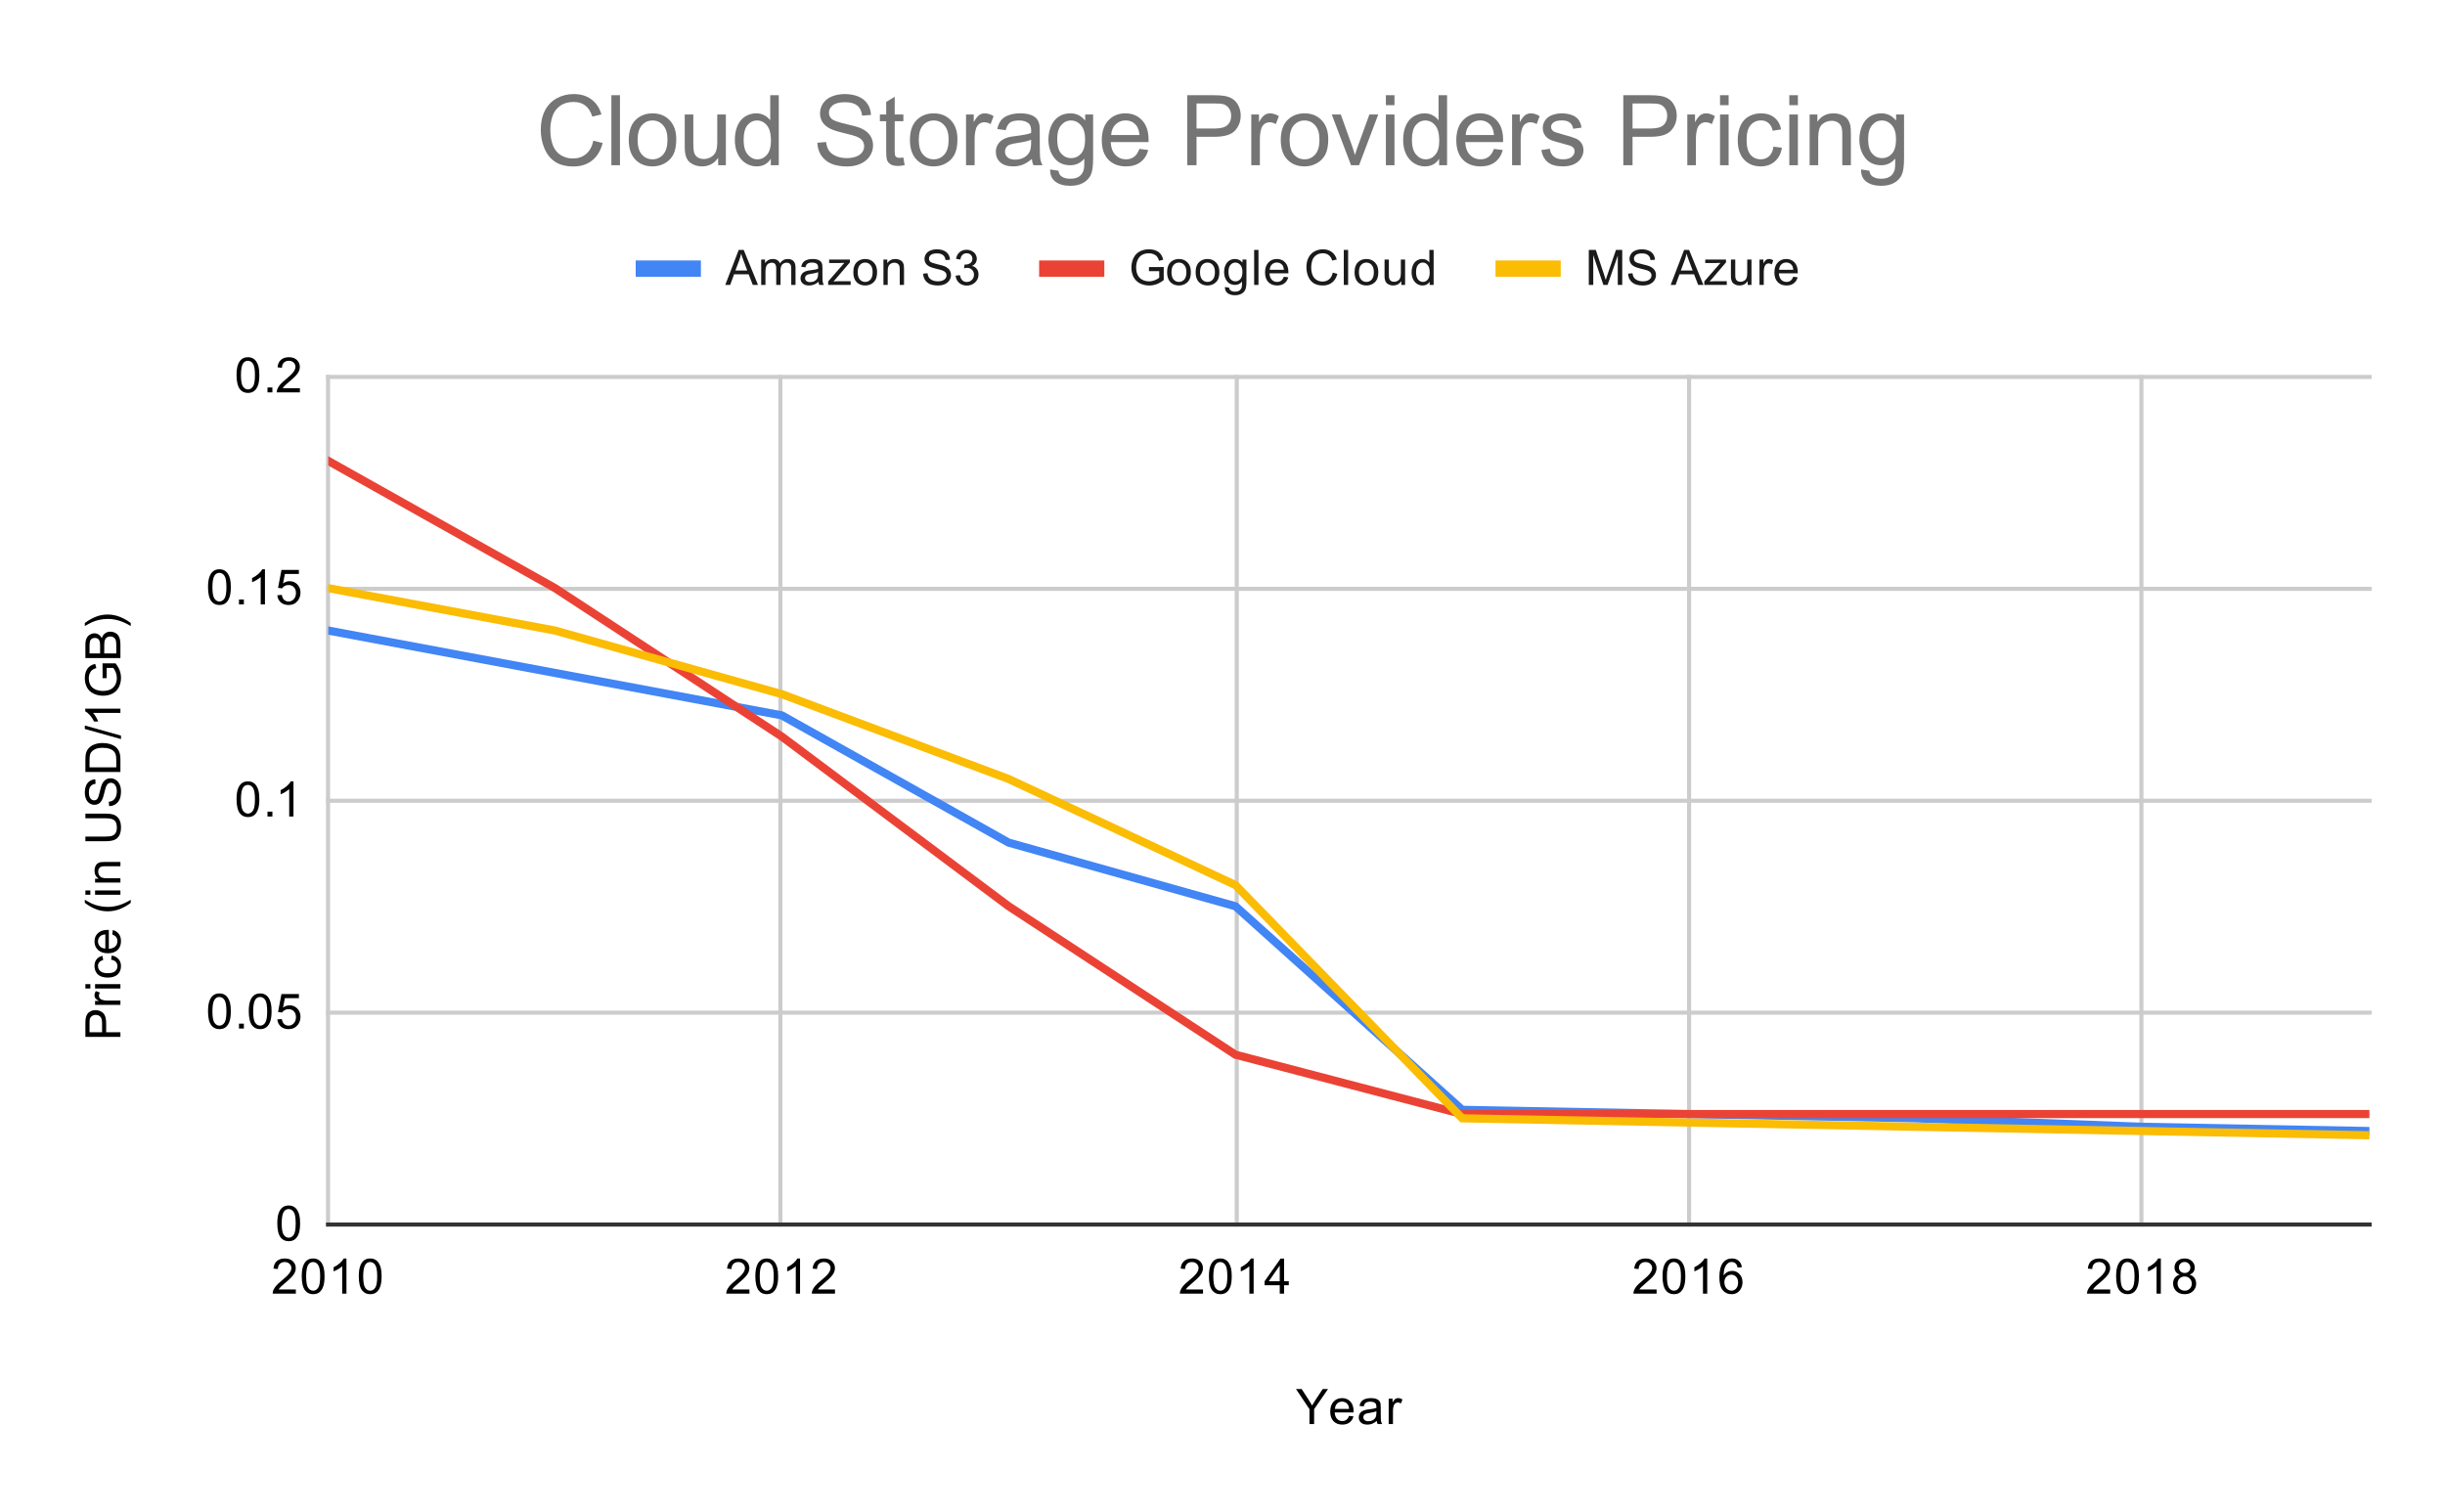 <svg version="1.1" viewBox="0.0 0.0 600.0 371.0" fill="none" stroke="none" stroke-linecap="square" stroke-miterlimit="10" width="600" height="371" xmlns:xlink="http://www.w3.org/1999/xlink" xmlns="http://www.w3.org/2000/svg"><path fill="#ffffff" d="M0 0L600.0 0L600.0 371.0L0 371.0L0 0Z" fill-rule="nonzero"/><path stroke="#cccccc" stroke-width="1.0" stroke-linecap="butt" d="M80.5 92.5L80.5 300.5" fill-rule="nonzero"/><path stroke="#cccccc" stroke-width="1.0" stroke-linecap="butt" d="M191.5 92.5L191.5 300.5" fill-rule="nonzero"/><path stroke="#cccccc" stroke-width="1.0" stroke-linecap="butt" d="M303.5 92.5L303.5 300.5" fill-rule="nonzero"/><path stroke="#cccccc" stroke-width="1.0" stroke-linecap="butt" d="M414.5 92.5L414.5 300.5" fill-rule="nonzero"/><path stroke="#cccccc" stroke-width="1.0" stroke-linecap="butt" d="M525.5 92.5L525.5 300.5" fill-rule="nonzero"/><path stroke="#333333" stroke-width="1.0" stroke-linecap="butt" d="M80.5 300.5L581.5 300.5" fill-rule="nonzero"/><path stroke="#cccccc" stroke-width="1.0" stroke-linecap="butt" d="M80.5 248.5L581.5 248.5" fill-rule="nonzero"/><path stroke="#cccccc" stroke-width="1.0" stroke-linecap="butt" d="M80.5 196.5L581.5 196.5" fill-rule="nonzero"/><path stroke="#cccccc" stroke-width="1.0" stroke-linecap="butt" d="M80.5 144.5L581.5 144.5" fill-rule="nonzero"/><path stroke="#cccccc" stroke-width="1.0" stroke-linecap="butt" d="M80.5 92.5L581.5 92.5" fill-rule="nonzero"/><clipPath id="id_0"><path d="M80.55 92.283L581.45 92.283L581.45 300.45L80.55 300.45L80.55 92.283Z" clip-rule="nonzero"/></clipPath><path stroke="#4285f4" stroke-width="2.0" stroke-linecap="butt" clip-path="url(#id_0)" d="M80.55 154.733L136.206 165.142L191.861 175.55L247.517 206.775L303.172 222.387L358.828 272.348L414.483 273.388L470.139 274.429L525.794 276.511L581.45 277.552" fill-rule="nonzero"/><path stroke="#ea4335" stroke-width="2.0" stroke-linecap="butt" clip-path="url(#id_0)" d="M80.55 113.1L136.206 144.325L191.861 180.754L247.517 222.387L303.172 258.817L358.828 273.388L414.483 273.388L470.139 273.388L525.794 273.388L581.45 273.388" fill-rule="nonzero"/><path stroke="#fbbc04" stroke-width="2.0" stroke-linecap="butt" clip-path="url(#id_0)" d="M80.55 144.325L136.206 154.733L191.861 170.346L247.517 191.162L303.172 217.183L358.828 274.429L414.483 275.47L470.139 276.511L525.794 277.552L581.45 278.592" fill-rule="nonzero"/><path fill="#000000" fill-opacity="0.0" clip-path="url(#id_0)" d="M83.55 154.733C83.55 156.39 82.207 157.733 80.55 157.733C78.893 157.733 77.55 156.39 77.55 154.733C77.55 153.076 78.893 151.733 80.55 151.733C82.207 151.733 83.55 153.076 83.55 154.733Z" fill-rule="nonzero"/><path fill="#000000" fill-opacity="0.0" clip-path="url(#id_0)" d="M139.206 165.142C139.206 166.799 137.862 168.142 136.206 168.142C134.549 168.142 133.206 166.799 133.206 165.142C133.206 163.485 134.549 162.142 136.206 162.142C137.862 162.142 139.206 163.485 139.206 165.142Z" fill-rule="nonzero"/><path fill="#000000" fill-opacity="0.0" clip-path="url(#id_0)" d="M194.861 175.55C194.861 177.207 193.518 178.55 191.861 178.55C190.204 178.55 188.861 177.207 188.861 175.55C188.861 173.893 190.204 172.55 191.861 172.55C193.518 172.55 194.861 173.893 194.861 175.55Z" fill-rule="nonzero"/><path fill="#000000" fill-opacity="0.0" clip-path="url(#id_0)" d="M250.517 206.775C250.517 208.432 249.174 209.775 247.517 209.775C245.86 209.775 244.517 208.432 244.517 206.775C244.517 205.118 245.86 203.775 247.517 203.775C249.174 203.775 250.517 205.118 250.517 206.775Z" fill-rule="nonzero"/><path fill="#000000" fill-opacity="0.0" clip-path="url(#id_0)" d="M306.172 222.387C306.172 224.044 304.829 225.387 303.172 225.387C301.515 225.387 300.172 224.044 300.172 222.387C300.172 220.731 301.515 219.387 303.172 219.387C304.829 219.387 306.172 220.731 306.172 222.387Z" fill-rule="nonzero"/><path fill="#000000" fill-opacity="0.0" clip-path="url(#id_0)" d="M361.828 272.348C361.828 274.004 360.485 275.348 358.828 275.348C357.171 275.348 355.828 274.004 355.828 272.348C355.828 270.691 357.171 269.348 358.828 269.348C360.485 269.348 361.828 270.691 361.828 272.348Z" fill-rule="nonzero"/><path fill="#000000" fill-opacity="0.0" clip-path="url(#id_0)" d="M417.483 273.388C417.483 275.045 416.14 276.388 414.483 276.388C412.826 276.388 411.483 275.045 411.483 273.388C411.483 271.731 412.826 270.388 414.483 270.388C416.14 270.388 417.483 271.731 417.483 273.388Z" fill-rule="nonzero"/><path fill="#000000" fill-opacity="0.0" clip-path="url(#id_0)" d="M473.139 274.429C473.139 276.086 471.796 277.429 470.139 277.429C468.482 277.429 467.139 276.086 467.139 274.429C467.139 272.772 468.482 271.429 470.139 271.429C471.796 271.429 473.139 272.772 473.139 274.429Z" fill-rule="nonzero"/><path fill="#000000" fill-opacity="0.0" clip-path="url(#id_0)" d="M528.794 276.511C528.794 278.168 527.451 279.511 525.794 279.511C524.138 279.511 522.794 278.168 522.794 276.511C522.794 274.854 524.138 273.511 525.794 273.511C527.451 273.511 528.794 274.854 528.794 276.511Z" fill-rule="nonzero"/><path fill="#000000" fill-opacity="0.0" clip-path="url(#id_0)" d="M584.45 277.552C584.45 279.209 583.107 280.552 581.45 280.552C579.793 280.552 578.45 279.209 578.45 277.552C578.45 275.895 579.793 274.552 581.45 274.552C583.107 274.552 584.45 275.895 584.45 277.552Z" fill-rule="nonzero"/><path fill="#000000" fill-opacity="0.0" clip-path="url(#id_0)" d="M83.55 113.1C83.55 114.757 82.207 116.1 80.55 116.1C78.893 116.1 77.55 114.757 77.55 113.1C77.55 111.443 78.893 110.1 80.55 110.1C82.207 110.1 83.55 111.443 83.55 113.1Z" fill-rule="nonzero"/><path fill="#000000" fill-opacity="0.0" clip-path="url(#id_0)" d="M139.206 144.325C139.206 145.982 137.862 147.325 136.206 147.325C134.549 147.325 133.206 145.982 133.206 144.325C133.206 142.668 134.549 141.325 136.206 141.325C137.862 141.325 139.206 142.668 139.206 144.325Z" fill-rule="nonzero"/><path fill="#000000" fill-opacity="0.0" clip-path="url(#id_0)" d="M194.861 180.754C194.861 182.411 193.518 183.754 191.861 183.754C190.204 183.754 188.861 182.411 188.861 180.754C188.861 179.097 190.204 177.754 191.861 177.754C193.518 177.754 194.861 179.097 194.861 180.754Z" fill-rule="nonzero"/><path fill="#000000" fill-opacity="0.0" clip-path="url(#id_0)" d="M250.517 222.387C250.517 224.044 249.174 225.387 247.517 225.387C245.86 225.387 244.517 224.044 244.517 222.387C244.517 220.731 245.86 219.387 247.517 219.387C249.174 219.387 250.517 220.731 250.517 222.387Z" fill-rule="nonzero"/><path fill="#000000" fill-opacity="0.0" clip-path="url(#id_0)" d="M306.172 258.817C306.172 260.474 304.829 261.817 303.172 261.817C301.515 261.817 300.172 260.474 300.172 258.817C300.172 257.16 301.515 255.817 303.172 255.817C304.829 255.817 306.172 257.16 306.172 258.817Z" fill-rule="nonzero"/><path fill="#000000" fill-opacity="0.0" clip-path="url(#id_0)" d="M361.828 273.388C361.828 275.045 360.485 276.388 358.828 276.388C357.171 276.388 355.828 275.045 355.828 273.388C355.828 271.731 357.171 270.388 358.828 270.388C360.485 270.388 361.828 271.731 361.828 273.388Z" fill-rule="nonzero"/><path fill="#000000" fill-opacity="0.0" clip-path="url(#id_0)" d="M417.483 273.388C417.483 275.045 416.14 276.388 414.483 276.388C412.826 276.388 411.483 275.045 411.483 273.388C411.483 271.731 412.826 270.388 414.483 270.388C416.14 270.388 417.483 271.731 417.483 273.388Z" fill-rule="nonzero"/><path fill="#000000" fill-opacity="0.0" clip-path="url(#id_0)" d="M473.139 273.388C473.139 275.045 471.796 276.388 470.139 276.388C468.482 276.388 467.139 275.045 467.139 273.388C467.139 271.731 468.482 270.388 470.139 270.388C471.796 270.388 473.139 271.731 473.139 273.388Z" fill-rule="nonzero"/><path fill="#000000" fill-opacity="0.0" clip-path="url(#id_0)" d="M528.794 273.388C528.794 275.045 527.451 276.388 525.794 276.388C524.138 276.388 522.794 275.045 522.794 273.388C522.794 271.731 524.138 270.388 525.794 270.388C527.451 270.388 528.794 271.731 528.794 273.388Z" fill-rule="nonzero"/><path fill="#000000" fill-opacity="0.0" clip-path="url(#id_0)" d="M584.45 273.388C584.45 275.045 583.107 276.388 581.45 276.388C579.793 276.388 578.45 275.045 578.45 273.388C578.45 271.731 579.793 270.388 581.45 270.388C583.107 270.388 584.45 271.731 584.45 273.388Z" fill-rule="nonzero"/><path fill="#000000" fill-opacity="0.0" clip-path="url(#id_0)" d="M83.55 144.325C83.55 145.982 82.207 147.325 80.55 147.325C78.893 147.325 77.55 145.982 77.55 144.325C77.55 142.668 78.893 141.325 80.55 141.325C82.207 141.325 83.55 142.668 83.55 144.325Z" fill-rule="nonzero"/><path fill="#000000" fill-opacity="0.0" clip-path="url(#id_0)" d="M139.206 154.733C139.206 156.39 137.862 157.733 136.206 157.733C134.549 157.733 133.206 156.39 133.206 154.733C133.206 153.076 134.549 151.733 136.206 151.733C137.862 151.733 139.206 153.076 139.206 154.733Z" fill-rule="nonzero"/><path fill="#000000" fill-opacity="0.0" clip-path="url(#id_0)" d="M194.861 170.346C194.861 172.003 193.518 173.346 191.861 173.346C190.204 173.346 188.861 172.003 188.861 170.346C188.861 168.689 190.204 167.346 191.861 167.346C193.518 167.346 194.861 168.689 194.861 170.346Z" fill-rule="nonzero"/><path fill="#000000" fill-opacity="0.0" clip-path="url(#id_0)" d="M250.517 191.162C250.517 192.819 249.174 194.162 247.517 194.162C245.86 194.162 244.517 192.819 244.517 191.162C244.517 189.506 245.86 188.162 247.517 188.162C249.174 188.162 250.517 189.506 250.517 191.162Z" fill-rule="nonzero"/><path fill="#000000" fill-opacity="0.0" clip-path="url(#id_0)" d="M306.172 217.183C306.172 218.84 304.829 220.183 303.172 220.183C301.515 220.183 300.172 218.84 300.172 217.183C300.172 215.526 301.515 214.183 303.172 214.183C304.829 214.183 306.172 215.526 306.172 217.183Z" fill-rule="nonzero"/><path fill="#000000" fill-opacity="0.0" clip-path="url(#id_0)" d="M361.828 274.429C361.828 276.086 360.485 277.429 358.828 277.429C357.171 277.429 355.828 276.086 355.828 274.429C355.828 272.772 357.171 271.429 358.828 271.429C360.485 271.429 361.828 272.772 361.828 274.429Z" fill-rule="nonzero"/><path fill="#000000" fill-opacity="0.0" clip-path="url(#id_0)" d="M417.483 275.47C417.483 277.127 416.14 278.47 414.483 278.47C412.826 278.47 411.483 277.127 411.483 275.47C411.483 273.813 412.826 272.47 414.483 272.47C416.14 272.47 417.483 273.813 417.483 275.47Z" fill-rule="nonzero"/><path fill="#000000" fill-opacity="0.0" clip-path="url(#id_0)" d="M473.139 276.511C473.139 278.168 471.796 279.511 470.139 279.511C468.482 279.511 467.139 278.168 467.139 276.511C467.139 274.854 468.482 273.511 470.139 273.511C471.796 273.511 473.139 274.854 473.139 276.511Z" fill-rule="nonzero"/><path fill="#000000" fill-opacity="0.0" clip-path="url(#id_0)" d="M528.794 277.552C528.794 279.209 527.451 280.552 525.794 280.552C524.138 280.552 522.794 279.209 522.794 277.552C522.794 275.895 524.138 274.552 525.794 274.552C527.451 274.552 528.794 275.895 528.794 277.552Z" fill-rule="nonzero"/><path fill="#000000" fill-opacity="0.0" clip-path="url(#id_0)" d="M584.45 278.592C584.45 280.249 583.107 281.592 581.45 281.592C579.793 281.592 578.45 280.249 578.45 278.592C578.45 276.936 579.793 275.592 581.45 275.592C583.107 275.592 584.45 276.936 584.45 278.592Z" fill-rule="nonzero"/><path fill="#000000" d="M321.344 349.45L321.344 345.809L318.031 340.856L319.422 340.856L321.109 343.45Q321.578 344.169 321.984 344.903Q322.375 344.231 322.922 343.387L324.594 340.856L325.906 340.856L322.484 345.809L322.484 349.45L321.344 349.45ZM331.047 347.45L332.141 347.575Q331.891 348.528 331.188 349.059Q330.484 349.591 329.406 349.591Q328.047 349.591 327.234 348.747Q326.438 347.903 326.438 346.387Q326.438 344.825 327.25 343.966Q328.062 343.091 329.344 343.091Q330.594 343.091 331.375 343.934Q332.172 344.778 332.172 346.325Q332.172 346.419 332.172 346.606L327.531 346.606Q327.594 347.637 328.109 348.184Q328.625 348.716 329.406 348.716Q329.984 348.716 330.391 348.419Q330.812 348.106 331.047 347.45ZM327.594 345.747L331.062 345.747Q331.0 344.95 330.672 344.559Q330.156 343.95 329.359 343.95Q328.625 343.95 328.125 344.434Q327.641 344.919 327.594 345.747ZM337.859 348.684Q337.266 349.184 336.719 349.387Q336.188 349.591 335.562 349.591Q334.531 349.591 333.984 349.091Q333.438 348.591 333.438 347.809Q333.438 347.356 333.641 346.981Q333.844 346.591 334.188 346.372Q334.531 346.137 334.953 346.028Q335.25 345.934 335.891 345.856Q337.156 345.716 337.766 345.497Q337.766 345.278 337.766 345.231Q337.766 344.575 337.469 344.309Q337.062 343.966 336.266 343.966Q335.531 343.966 335.172 344.231Q334.812 344.481 334.641 345.137L333.609 344.997Q333.75 344.341 334.078 343.934Q334.406 343.528 335.016 343.309Q335.625 343.091 336.422 343.091Q337.219 343.091 337.719 343.278Q338.219 343.466 338.453 343.747Q338.688 344.028 338.781 344.466Q338.828 344.731 338.828 345.434L338.828 346.841Q338.828 348.309 338.891 348.7Q338.969 349.091 339.172 349.45L338.062 349.45Q337.906 349.122 337.859 348.684ZM337.766 346.325Q337.188 346.559 336.047 346.731Q335.391 346.825 335.125 346.95Q334.859 347.059 334.703 347.278Q334.562 347.497 334.562 347.778Q334.562 348.2 334.875 348.481Q335.203 348.762 335.812 348.762Q336.422 348.762 336.891 348.497Q337.375 348.231 337.594 347.762Q337.766 347.403 337.766 346.716L337.766 346.325ZM340.781 349.45L340.781 343.231L341.734 343.231L341.734 344.169Q342.094 343.512 342.391 343.309Q342.703 343.091 343.078 343.091Q343.609 343.091 344.156 343.419L343.797 344.403Q343.406 344.169 343.031 344.169Q342.672 344.169 342.391 344.387Q342.125 344.591 342.016 344.966Q341.828 345.528 341.828 346.184L341.828 349.45L340.781 349.45Z" fill-rule="nonzero"/><path fill="#000000" d="M29.55 254.445L20.956 254.445L20.956 251.195Q20.956 250.351 21.034 249.898Q21.144 249.257 21.441 248.835Q21.738 248.398 22.269 248.148Q22.8 247.882 23.441 247.882Q24.534 247.882 25.3 248.585Q26.05 249.273 26.05 251.101L26.05 253.304L29.55 253.304L29.55 254.445ZM25.05 253.304L25.05 251.085Q25.05 249.976 24.644 249.523Q24.222 249.054 23.472 249.054Q22.941 249.054 22.566 249.335Q22.175 249.601 22.05 250.039Q21.972 250.335 21.972 251.101L21.972 253.304L25.05 253.304ZM29.55 246.585L23.331 246.585L23.331 245.632L24.269 245.632Q23.613 245.273 23.409 244.976Q23.191 244.664 23.191 244.289Q23.191 243.757 23.519 243.21L24.503 243.57Q24.269 243.96 24.269 244.335Q24.269 244.695 24.488 244.976Q24.691 245.242 25.066 245.351Q25.628 245.539 26.284 245.539L29.55 245.539L29.55 246.585ZM22.175 242.57L20.956 242.57L20.956 241.507L22.175 241.507L22.175 242.57ZM29.55 242.57L23.331 242.57L23.331 241.507L29.55 241.507L29.55 242.57ZM27.269 235.507L27.409 234.476Q28.472 234.648 29.081 235.351Q29.691 236.054 29.691 237.07Q29.691 238.351 28.863 239.132Q28.019 239.898 26.456 239.898Q25.456 239.898 24.706 239.57Q23.941 239.226 23.566 238.554Q23.191 237.867 23.191 237.054Q23.191 236.054 23.706 235.414Q24.206 234.757 25.159 234.57L25.316 235.601Q24.691 235.742 24.378 236.117Q24.05 236.492 24.05 237.023Q24.05 237.82 24.628 238.32Q25.191 238.82 26.425 238.82Q27.691 238.82 28.253 238.335Q28.816 237.851 28.816 237.085Q28.816 236.46 28.441 236.054Q28.066 235.632 27.269 235.507ZM27.55 229.32L27.675 228.226Q28.628 228.476 29.159 229.179Q29.691 229.882 29.691 230.96Q29.691 232.32 28.847 233.132Q28.003 233.929 26.488 233.929Q24.925 233.929 24.066 233.117Q23.191 232.304 23.191 231.023Q23.191 229.773 24.034 228.992Q24.878 228.195 26.425 228.195Q26.519 228.195 26.706 228.195L26.706 232.835Q27.738 232.773 28.284 232.257Q28.816 231.742 28.816 230.96Q28.816 230.382 28.519 229.976Q28.206 229.554 27.55 229.32ZM25.847 232.773L25.847 229.304Q25.05 229.367 24.659 229.695Q24.05 230.21 24.05 231.007Q24.05 231.742 24.534 232.242Q25.019 232.726 25.847 232.773ZM32.081 221.554Q30.972 222.429 29.503 223.039Q28.019 223.632 26.441 223.632Q25.05 223.632 23.769 223.195Q22.284 222.664 20.816 221.554L20.816 220.804Q22.034 221.507 22.55 221.742Q23.363 222.101 24.238 222.304Q25.331 222.554 26.441 222.554Q29.269 222.554 32.081 220.804L32.081 221.554ZM22.175 219.57L20.956 219.57L20.956 218.507L22.175 218.507L22.175 219.57ZM29.55 219.57L23.331 219.57L23.331 218.507L29.55 218.507L29.55 219.57ZM29.55 216.57L23.331 216.57L23.331 215.632L24.206 215.632Q23.191 214.945 23.191 213.648Q23.191 213.085 23.394 212.617Q23.597 212.132 23.925 211.898Q24.253 211.664 24.691 211.57Q24.988 211.523 25.722 211.523L29.55 211.523L29.55 212.57L25.769 212.57Q25.113 212.57 24.8 212.695Q24.488 212.82 24.3 213.132Q24.097 213.445 24.097 213.867Q24.097 214.539 24.534 215.039Q24.956 215.523 26.144 215.523L29.55 215.523L29.55 216.57ZM20.956 200.804L20.956 199.664L25.925 199.664Q27.222 199.664 27.988 199.96Q28.738 200.257 29.222 201.023Q29.691 201.789 29.691 203.023Q29.691 204.226 29.284 205.007Q28.863 205.773 28.081 206.101Q27.284 206.429 25.925 206.429L20.956 206.429L20.956 205.289L25.909 205.289Q27.034 205.289 27.566 205.085Q28.097 204.867 28.394 204.367Q28.675 203.851 28.675 203.117Q28.675 201.867 28.113 201.335Q27.534 200.804 25.909 200.804L20.956 200.804ZM26.784 197.82L26.691 196.757Q27.347 196.679 27.753 196.398Q28.159 196.117 28.425 195.539Q28.675 194.945 28.675 194.21Q28.675 193.57 28.488 193.07Q28.284 192.57 27.956 192.335Q27.613 192.085 27.222 192.085Q26.816 192.085 26.519 192.32Q26.206 192.554 26.003 193.085Q25.863 193.445 25.581 194.632Q25.3 195.804 25.05 196.273Q24.722 196.898 24.253 197.195Q23.769 197.492 23.175 197.492Q22.534 197.492 21.972 197.132Q21.394 196.757 21.113 196.054Q20.816 195.335 20.816 194.476Q20.816 193.523 21.128 192.789Q21.425 192.054 22.034 191.664Q22.628 191.273 23.378 191.242L23.456 192.335Q22.644 192.429 22.238 192.945Q21.816 193.445 21.816 194.429Q21.816 195.46 22.191 195.929Q22.566 196.398 23.097 196.398Q23.566 196.398 23.863 196.07Q24.159 195.742 24.472 194.367Q24.784 192.976 25.019 192.46Q25.378 191.71 25.909 191.351Q26.425 190.992 27.128 190.992Q27.816 190.992 28.425 191.382Q29.019 191.773 29.363 192.507Q29.691 193.242 29.691 194.164Q29.691 195.335 29.363 196.132Q29.019 196.914 28.331 197.367Q27.644 197.804 26.784 197.82ZM29.55 189.445L20.956 189.445L20.956 186.476Q20.956 185.476 21.081 184.945Q21.253 184.21 21.691 183.695Q22.269 183.007 23.175 182.679Q24.066 182.335 25.206 182.335Q26.191 182.335 26.941 182.57Q27.691 182.789 28.191 183.148Q28.691 183.507 28.972 183.945Q29.253 184.367 29.409 184.96Q29.55 185.554 29.55 186.335L29.55 189.445ZM28.534 188.304L28.534 186.476Q28.534 185.617 28.378 185.132Q28.222 184.648 27.925 184.367Q27.534 183.96 26.847 183.742Q26.159 183.507 25.191 183.507Q23.847 183.507 23.128 183.96Q22.394 184.398 22.144 185.023Q21.972 185.492 21.972 186.492L21.972 188.304L28.534 188.304ZM29.691 181.367L20.816 178.882L20.816 178.039L29.691 180.523L29.691 181.367ZM29.55 173.898L29.55 174.945L22.831 174.945Q23.191 175.335 23.566 175.96Q23.925 176.57 24.097 177.054L23.081 177.054Q22.659 176.179 22.081 175.523Q21.488 174.851 20.925 174.57L20.925 173.898L29.55 173.898ZM26.175 166.414L25.175 166.414L25.159 162.789L28.347 162.789Q29.019 163.617 29.363 164.507Q29.691 165.398 29.691 166.335Q29.691 167.601 29.159 168.648Q28.613 169.679 27.597 170.21Q26.566 170.726 25.3 170.726Q24.034 170.726 22.956 170.21Q21.863 169.679 21.347 168.695Q20.816 167.71 20.816 166.429Q20.816 165.492 21.113 164.742Q21.409 163.992 21.956 163.57Q22.488 163.132 23.363 162.914L23.644 163.929Q22.988 164.132 22.613 164.429Q22.238 164.71 22.019 165.242Q21.784 165.773 21.784 166.414Q21.784 167.195 22.019 167.773Q22.253 168.335 22.644 168.695Q23.034 169.039 23.503 169.226Q24.3 169.554 25.222 169.554Q26.378 169.554 27.159 169.164Q27.925 168.757 28.3 168.007Q28.675 167.257 28.675 166.398Q28.675 165.664 28.394 164.96Q28.097 164.257 27.784 163.898L26.175 163.898L26.175 166.414ZM29.55 161.492L20.956 161.492L20.956 158.257Q20.956 157.273 21.222 156.679Q21.488 156.085 22.034 155.757Q22.566 155.414 23.159 155.414Q23.706 155.414 24.191 155.71Q24.675 156.007 24.972 156.617Q25.206 155.835 25.769 155.429Q26.316 155.007 27.066 155.007Q27.659 155.007 28.191 155.257Q28.706 155.507 28.988 155.882Q29.269 156.257 29.409 156.835Q29.55 157.398 29.55 158.21L29.55 161.492ZM24.566 160.351L24.566 158.492Q24.566 157.742 24.472 157.414Q24.347 156.976 24.05 156.757Q23.738 156.539 23.284 156.539Q22.863 156.539 22.534 156.742Q22.206 156.945 22.097 157.335Q21.972 157.71 21.972 158.632L21.972 160.351L24.566 160.351ZM28.534 160.351L28.534 158.21Q28.534 157.664 28.488 157.445Q28.425 157.039 28.269 156.789Q28.097 156.523 27.784 156.351Q27.472 156.179 27.066 156.179Q26.581 156.179 26.222 156.429Q25.863 156.664 25.722 157.101Q25.581 157.539 25.581 158.367L25.581 160.351L28.534 160.351ZM32.081 152.882L32.081 153.632Q29.269 151.882 26.441 151.882Q25.347 151.882 24.253 152.132Q23.378 152.335 22.566 152.695Q22.05 152.929 20.816 153.632L20.816 152.882Q22.284 151.789 23.769 151.257Q25.05 150.804 26.441 150.804Q28.019 150.804 29.503 151.414Q30.972 152.023 32.081 152.882Z" fill-rule="nonzero"/><path fill="#000000" d="M68.05 300.216Q68.05 298.684 68.362 297.762Q68.675 296.825 69.284 296.325Q69.909 295.825 70.847 295.825Q71.534 295.825 72.05 296.106Q72.581 296.387 72.925 296.919Q73.269 297.434 73.456 298.184Q73.644 298.934 73.644 300.216Q73.644 301.731 73.331 302.653Q73.034 303.575 72.409 304.091Q71.8 304.591 70.847 304.591Q69.612 304.591 68.894 303.7Q68.05 302.637 68.05 300.216ZM69.128 300.216Q69.128 302.325 69.628 303.028Q70.128 303.731 70.847 303.731Q71.581 303.731 72.066 303.028Q72.566 302.325 72.566 300.216Q72.566 298.091 72.066 297.403Q71.581 296.7 70.831 296.7Q70.112 296.7 69.675 297.309Q69.128 298.091 69.128 300.216Z" fill-rule="nonzero"/><path fill="#000000" d="M51.05 248.174Q51.05 246.643 51.362 245.721Q51.675 244.783 52.284 244.283Q52.909 243.783 53.847 243.783Q54.534 243.783 55.05 244.065Q55.581 244.346 55.925 244.877Q56.269 245.393 56.456 246.143Q56.644 246.893 56.644 248.174Q56.644 249.69 56.331 250.611Q56.034 251.533 55.409 252.049Q54.8 252.549 53.847 252.549Q52.612 252.549 51.894 251.658Q51.05 250.596 51.05 248.174ZM52.128 248.174Q52.128 250.283 52.628 250.986Q53.128 251.69 53.847 251.69Q54.581 251.69 55.066 250.986Q55.566 250.283 55.566 248.174Q55.566 246.049 55.066 245.361Q54.581 244.658 53.831 244.658Q53.112 244.658 52.675 245.268Q52.128 246.049 52.128 248.174ZM58.644 252.408L58.644 251.205L59.847 251.205L59.847 252.408L58.644 252.408ZM61.05 248.174Q61.05 246.643 61.362 245.721Q61.675 244.783 62.284 244.283Q62.909 243.783 63.847 243.783Q64.534 243.783 65.05 244.065Q65.581 244.346 65.925 244.877Q66.269 245.393 66.456 246.143Q66.644 246.893 66.644 248.174Q66.644 249.69 66.331 250.611Q66.034 251.533 65.409 252.049Q64.8 252.549 63.847 252.549Q62.612 252.549 61.894 251.658Q61.05 250.596 61.05 248.174ZM62.128 248.174Q62.128 250.283 62.628 250.986Q63.128 251.69 63.847 251.69Q64.581 251.69 65.066 250.986Q65.566 250.283 65.566 248.174Q65.566 246.049 65.066 245.361Q64.581 244.658 63.831 244.658Q63.112 244.658 62.675 245.268Q62.128 246.049 62.128 248.174ZM68.05 250.158L69.159 250.065Q69.284 250.877 69.722 251.283Q70.175 251.69 70.816 251.69Q71.566 251.69 72.097 251.111Q72.628 250.533 72.628 249.596Q72.628 248.69 72.112 248.174Q71.612 247.643 70.784 247.643Q70.284 247.643 69.862 247.877Q69.456 248.111 69.222 248.471L68.237 248.346L69.066 243.94L73.347 243.94L73.347 244.94L69.909 244.94L69.456 247.252Q70.222 246.705 71.066 246.705Q72.191 246.705 72.956 247.486Q73.737 248.268 73.737 249.502Q73.737 250.658 73.066 251.518Q72.237 252.549 70.816 252.549Q69.644 252.549 68.894 251.893Q68.159 251.236 68.05 250.158Z" fill-rule="nonzero"/><path fill="#000000" d="M58.05 196.132Q58.05 194.601 58.362 193.679Q58.675 192.742 59.284 192.242Q59.909 191.742 60.847 191.742Q61.534 191.742 62.05 192.023Q62.581 192.304 62.925 192.835Q63.269 193.351 63.456 194.101Q63.644 194.851 63.644 196.132Q63.644 197.648 63.331 198.57Q63.034 199.492 62.409 200.007Q61.8 200.507 60.847 200.507Q59.612 200.507 58.894 199.617Q58.05 198.554 58.05 196.132ZM59.128 196.132Q59.128 198.242 59.628 198.945Q60.128 199.648 60.847 199.648Q61.581 199.648 62.066 198.945Q62.566 198.242 62.566 196.132Q62.566 194.007 62.066 193.32Q61.581 192.617 60.831 192.617Q60.112 192.617 59.675 193.226Q59.128 194.007 59.128 196.132ZM65.644 200.367L65.644 199.164L66.847 199.164L66.847 200.367L65.644 200.367ZM72.019 200.367L70.972 200.367L70.972 193.648Q70.581 194.007 69.956 194.382Q69.347 194.742 68.862 194.914L68.862 193.898Q69.737 193.476 70.394 192.898Q71.066 192.304 71.347 191.742L72.019 191.742L72.019 200.367Z" fill-rule="nonzero"/><path fill="#000000" d="M51.05 144.091Q51.05 142.559 51.362 141.637Q51.675 140.7 52.284 140.2Q52.909 139.7 53.847 139.7Q54.534 139.7 55.05 139.981Q55.581 140.262 55.925 140.794Q56.269 141.309 56.456 142.059Q56.644 142.809 56.644 144.091Q56.644 145.606 56.331 146.528Q56.034 147.45 55.409 147.966Q54.8 148.466 53.847 148.466Q52.612 148.466 51.894 147.575Q51.05 146.512 51.05 144.091ZM52.128 144.091Q52.128 146.2 52.628 146.903Q53.128 147.606 53.847 147.606Q54.581 147.606 55.066 146.903Q55.566 146.2 55.566 144.091Q55.566 141.966 55.066 141.278Q54.581 140.575 53.831 140.575Q53.112 140.575 52.675 141.184Q52.128 141.966 52.128 144.091ZM58.644 148.325L58.644 147.122L59.847 147.122L59.847 148.325L58.644 148.325ZM65.019 148.325L63.972 148.325L63.972 141.606Q63.581 141.966 62.956 142.341Q62.347 142.7 61.862 142.872L61.862 141.856Q62.737 141.434 63.394 140.856Q64.066 140.262 64.347 139.7L65.019 139.7L65.019 148.325ZM68.05 146.075L69.159 145.981Q69.284 146.794 69.722 147.2Q70.175 147.606 70.816 147.606Q71.566 147.606 72.097 147.028Q72.628 146.45 72.628 145.512Q72.628 144.606 72.112 144.091Q71.612 143.559 70.784 143.559Q70.284 143.559 69.862 143.794Q69.456 144.028 69.222 144.387L68.237 144.262L69.066 139.856L73.347 139.856L73.347 140.856L69.909 140.856L69.456 143.169Q70.222 142.622 71.066 142.622Q72.191 142.622 72.956 143.403Q73.737 144.184 73.737 145.419Q73.737 146.575 73.066 147.434Q72.237 148.466 70.816 148.466Q69.644 148.466 68.894 147.809Q68.159 147.153 68.05 146.075Z" fill-rule="nonzero"/><path fill="#000000" d="M58.05 92.049Q58.05 90.518 58.362 89.596Q58.675 88.658 59.284 88.158Q59.909 87.658 60.847 87.658Q61.534 87.658 62.05 87.94Q62.581 88.221 62.925 88.752Q63.269 89.268 63.456 90.018Q63.644 90.768 63.644 92.049Q63.644 93.565 63.331 94.486Q63.034 95.408 62.409 95.924Q61.8 96.424 60.847 96.424Q59.612 96.424 58.894 95.533Q58.05 94.471 58.05 92.049ZM59.128 92.049Q59.128 94.158 59.628 94.861Q60.128 95.565 60.847 95.565Q61.581 95.565 62.066 94.861Q62.566 94.158 62.566 92.049Q62.566 89.924 62.066 89.236Q61.581 88.533 60.831 88.533Q60.112 88.533 59.675 89.143Q59.128 89.924 59.128 92.049ZM65.644 96.283L65.644 95.08L66.847 95.08L66.847 96.283L65.644 96.283ZM73.597 95.268L73.597 96.283L67.909 96.283Q67.909 95.908 68.034 95.549Q68.253 94.971 68.722 94.408Q69.206 93.846 70.112 93.111Q71.519 91.955 72.003 91.283Q72.503 90.611 72.503 90.018Q72.503 89.393 72.05 88.971Q71.597 88.533 70.878 88.533Q70.112 88.533 69.659 88.986Q69.206 89.44 69.191 90.252L68.112 90.143Q68.222 88.924 68.941 88.299Q69.675 87.658 70.909 87.658Q72.144 87.658 72.862 88.346Q73.581 89.033 73.581 90.049Q73.581 90.565 73.362 91.065Q73.159 91.549 72.659 92.111Q72.175 92.658 71.05 93.611Q70.097 94.408 69.816 94.705Q69.55 94.986 69.378 95.268L73.597 95.268Z" fill-rule="nonzero"/><path fill="#000000" d="M72.597 316.434L72.597 317.45L66.909 317.45Q66.909 317.075 67.034 316.716Q67.253 316.137 67.722 315.575Q68.206 315.012 69.112 314.278Q70.519 313.122 71.003 312.45Q71.503 311.778 71.503 311.184Q71.503 310.559 71.05 310.137Q70.597 309.7 69.878 309.7Q69.112 309.7 68.659 310.153Q68.206 310.606 68.191 311.419L67.112 311.309Q67.222 310.091 67.941 309.466Q68.675 308.825 69.909 308.825Q71.144 308.825 71.862 309.512Q72.581 310.2 72.581 311.216Q72.581 311.731 72.362 312.231Q72.159 312.716 71.659 313.278Q71.175 313.825 70.05 314.778Q69.097 315.575 68.816 315.872Q68.55 316.153 68.378 316.434L72.597 316.434ZM74.05 313.216Q74.05 311.684 74.362 310.762Q74.675 309.825 75.284 309.325Q75.909 308.825 76.847 308.825Q77.534 308.825 78.05 309.106Q78.581 309.387 78.925 309.919Q79.269 310.434 79.456 311.184Q79.644 311.934 79.644 313.216Q79.644 314.731 79.331 315.653Q79.034 316.575 78.409 317.091Q77.8 317.591 76.847 317.591Q75.612 317.591 74.894 316.7Q74.05 315.637 74.05 313.216ZM75.128 313.216Q75.128 315.325 75.628 316.028Q76.128 316.731 76.847 316.731Q77.581 316.731 78.066 316.028Q78.566 315.325 78.566 313.216Q78.566 311.091 78.066 310.403Q77.581 309.7 76.831 309.7Q76.112 309.7 75.675 310.309Q75.128 311.091 75.128 313.216ZM85.019 317.45L83.972 317.45L83.972 310.731Q83.581 311.091 82.956 311.466Q82.347 311.825 81.862 311.997L81.862 310.981Q82.737 310.559 83.394 309.981Q84.066 309.387 84.347 308.825L85.019 308.825L85.019 317.45ZM88.05 313.216Q88.05 311.684 88.362 310.762Q88.675 309.825 89.284 309.325Q89.909 308.825 90.847 308.825Q91.534 308.825 92.05 309.106Q92.581 309.387 92.925 309.919Q93.269 310.434 93.456 311.184Q93.644 311.934 93.644 313.216Q93.644 314.731 93.331 315.653Q93.034 316.575 92.409 317.091Q91.8 317.591 90.847 317.591Q89.612 317.591 88.894 316.7Q88.05 315.637 88.05 313.216ZM89.128 313.216Q89.128 315.325 89.628 316.028Q90.128 316.731 90.847 316.731Q91.581 316.731 92.066 316.028Q92.566 315.325 92.566 313.216Q92.566 311.091 92.066 310.403Q91.581 309.7 90.831 309.7Q90.112 309.7 89.675 310.309Q89.128 311.091 89.128 313.216Z" fill-rule="nonzero"/><path fill="#000000" d="M183.908 316.434L183.908 317.45L178.22 317.45Q178.22 317.075 178.345 316.716Q178.564 316.137 179.033 315.575Q179.517 315.012 180.424 314.278Q181.83 313.122 182.314 312.45Q182.814 311.778 182.814 311.184Q182.814 310.559 182.361 310.137Q181.908 309.7 181.189 309.7Q180.424 309.7 179.97 310.153Q179.517 310.606 179.502 311.419L178.424 311.309Q178.533 310.091 179.252 309.466Q179.986 308.825 181.22 308.825Q182.455 308.825 183.174 309.512Q183.892 310.2 183.892 311.216Q183.892 311.731 183.674 312.231Q183.47 312.716 182.97 313.278Q182.486 313.825 181.361 314.778Q180.408 315.575 180.127 315.872Q179.861 316.153 179.689 316.434L183.908 316.434ZM185.361 313.216Q185.361 311.684 185.674 310.762Q185.986 309.825 186.595 309.325Q187.22 308.825 188.158 308.825Q188.845 308.825 189.361 309.106Q189.892 309.387 190.236 309.919Q190.58 310.434 190.767 311.184Q190.955 311.934 190.955 313.216Q190.955 314.731 190.642 315.653Q190.345 316.575 189.72 317.091Q189.111 317.591 188.158 317.591Q186.924 317.591 186.205 316.7Q185.361 315.637 185.361 313.216ZM186.439 313.216Q186.439 315.325 186.939 316.028Q187.439 316.731 188.158 316.731Q188.892 316.731 189.377 316.028Q189.877 315.325 189.877 313.216Q189.877 311.091 189.377 310.403Q188.892 309.7 188.142 309.7Q187.424 309.7 186.986 310.309Q186.439 311.091 186.439 313.216ZM196.33 317.45L195.283 317.45L195.283 310.731Q194.892 311.091 194.267 311.466Q193.658 311.825 193.174 311.997L193.174 310.981Q194.049 310.559 194.705 309.981Q195.377 309.387 195.658 308.825L196.33 308.825L196.33 317.45ZM204.908 316.434L204.908 317.45L199.22 317.45Q199.22 317.075 199.345 316.716Q199.564 316.137 200.033 315.575Q200.517 315.012 201.424 314.278Q202.83 313.122 203.314 312.45Q203.814 311.778 203.814 311.184Q203.814 310.559 203.361 310.137Q202.908 309.7 202.189 309.7Q201.424 309.7 200.97 310.153Q200.517 310.606 200.502 311.419L199.424 311.309Q199.533 310.091 200.252 309.466Q200.986 308.825 202.22 308.825Q203.455 308.825 204.174 309.512Q204.892 310.2 204.892 311.216Q204.892 311.731 204.674 312.231Q204.47 312.716 203.97 313.278Q203.486 313.825 202.361 314.778Q201.408 315.575 201.127 315.872Q200.861 316.153 200.689 316.434L204.908 316.434Z" fill-rule="nonzero"/><path fill="#000000" d="M295.219 316.434L295.219 317.45L289.532 317.45Q289.532 317.075 289.657 316.716Q289.875 316.137 290.344 315.575Q290.828 315.012 291.735 314.278Q293.141 313.122 293.625 312.45Q294.125 311.778 294.125 311.184Q294.125 310.559 293.672 310.137Q293.219 309.7 292.5 309.7Q291.735 309.7 291.282 310.153Q290.828 310.606 290.813 311.419L289.735 311.309Q289.844 310.091 290.563 309.466Q291.297 308.825 292.532 308.825Q293.766 308.825 294.485 309.512Q295.203 310.2 295.203 311.216Q295.203 311.731 294.985 312.231Q294.782 312.716 294.282 313.278Q293.797 313.825 292.672 314.778Q291.719 315.575 291.438 315.872Q291.172 316.153 291 316.434L295.219 316.434ZM296.672 313.216Q296.672 311.684 296.985 310.762Q297.297 309.825 297.907 309.325Q298.532 308.825 299.469 308.825Q300.157 308.825 300.672 309.106Q301.203 309.387 301.547 309.919Q301.891 310.434 302.078 311.184Q302.266 311.934 302.266 313.216Q302.266 314.731 301.953 315.653Q301.657 316.575 301.032 317.091Q300.422 317.591 299.469 317.591Q298.235 317.591 297.516 316.7Q296.672 315.637 296.672 313.216ZM297.75 313.216Q297.75 315.325 298.25 316.028Q298.75 316.731 299.469 316.731Q300.203 316.731 300.688 316.028Q301.188 315.325 301.188 313.216Q301.188 311.091 300.688 310.403Q300.203 309.7 299.453 309.7Q298.735 309.7 298.297 310.309Q297.75 311.091 297.75 313.216ZM307.641 317.45L306.594 317.45L306.594 310.731Q306.203 311.091 305.578 311.466Q304.969 311.825 304.485 311.997L304.485 310.981Q305.36 310.559 306.016 309.981Q306.688 309.387 306.969 308.825L307.641 308.825L307.641 317.45ZM314.047 317.45L314.047 315.387L310.328 315.387L310.328 314.419L314.25 308.856L315.11 308.856L315.11 314.419L316.266 314.419L316.266 315.387L315.11 315.387L315.11 317.45L314.047 317.45ZM314.047 314.419L314.047 310.559L311.36 314.419L314.047 314.419Z" fill-rule="nonzero"/><path fill="#000000" d="M406.53 316.434L406.53 317.45L400.843 317.45Q400.843 317.075 400.968 316.716Q401.186 316.137 401.655 315.575Q402.14 315.012 403.046 314.278Q404.452 313.122 404.936 312.45Q405.436 311.778 405.436 311.184Q405.436 310.559 404.983 310.137Q404.53 309.7 403.811 309.7Q403.046 309.7 402.593 310.153Q402.14 310.606 402.124 311.419L401.046 311.309Q401.155 310.091 401.874 309.466Q402.608 308.825 403.843 308.825Q405.077 308.825 405.796 309.512Q406.515 310.2 406.515 311.216Q406.515 311.731 406.296 312.231Q406.093 312.716 405.593 313.278Q405.108 313.825 403.983 314.778Q403.03 315.575 402.749 315.872Q402.483 316.153 402.311 316.434L406.53 316.434ZM407.983 313.216Q407.983 311.684 408.296 310.762Q408.608 309.825 409.218 309.325Q409.843 308.825 410.78 308.825Q411.468 308.825 411.983 309.106Q412.515 309.387 412.858 309.919Q413.202 310.434 413.39 311.184Q413.577 311.934 413.577 313.216Q413.577 314.731 413.265 315.653Q412.968 316.575 412.343 317.091Q411.733 317.591 410.78 317.591Q409.546 317.591 408.827 316.7Q407.983 315.637 407.983 313.216ZM409.061 313.216Q409.061 315.325 409.561 316.028Q410.061 316.731 410.78 316.731Q411.515 316.731 411.999 316.028Q412.499 315.325 412.499 313.216Q412.499 311.091 411.999 310.403Q411.515 309.7 410.765 309.7Q410.046 309.7 409.608 310.309Q409.061 311.091 409.061 313.216ZM418.952 317.45L417.905 317.45L417.905 310.731Q417.515 311.091 416.89 311.466Q416.28 311.825 415.796 311.997L415.796 310.981Q416.671 310.559 417.327 309.981Q417.999 309.387 418.28 308.825L418.952 308.825L418.952 317.45ZM427.452 310.966L426.405 311.044Q426.265 310.419 426.015 310.137Q425.577 309.684 424.952 309.684Q424.452 309.684 424.061 309.966Q423.577 310.341 423.28 311.044Q422.999 311.731 422.983 313.012Q423.358 312.434 423.905 312.153Q424.468 311.872 425.077 311.872Q426.124 311.872 426.858 312.653Q427.608 313.434 427.608 314.653Q427.608 315.466 427.249 316.169Q426.905 316.856 426.296 317.231Q425.686 317.591 424.921 317.591Q423.593 317.591 422.765 316.622Q421.936 315.653 421.936 313.434Q421.936 310.934 422.858 309.809Q423.655 308.825 425.015 308.825Q426.03 308.825 426.671 309.403Q427.327 309.966 427.452 310.966ZM423.155 314.669Q423.155 315.216 423.374 315.716Q423.608 316.2 424.015 316.466Q424.436 316.731 424.905 316.731Q425.561 316.731 426.046 316.2Q426.53 315.653 426.53 314.731Q426.53 313.841 426.046 313.325Q425.577 312.809 424.858 312.809Q424.14 312.809 423.64 313.325Q423.155 313.841 423.155 314.669Z" fill-rule="nonzero"/><path fill="#000000" d="M517.841 316.434L517.841 317.45L512.154 317.45Q512.154 317.075 512.279 316.716Q512.498 316.137 512.966 315.575Q513.451 315.012 514.357 314.278Q515.763 313.122 516.248 312.45Q516.748 311.778 516.748 311.184Q516.748 310.559 516.294 310.137Q515.841 309.7 515.123 309.7Q514.357 309.7 513.904 310.153Q513.451 310.606 513.435 311.419L512.357 311.309Q512.466 310.091 513.185 309.466Q513.919 308.825 515.154 308.825Q516.388 308.825 517.107 309.512Q517.826 310.2 517.826 311.216Q517.826 311.731 517.607 312.231Q517.404 312.716 516.904 313.278Q516.419 313.825 515.294 314.778Q514.341 315.575 514.06 315.872Q513.794 316.153 513.623 316.434L517.841 316.434ZM519.294 313.216Q519.294 311.684 519.607 310.762Q519.919 309.825 520.529 309.325Q521.154 308.825 522.091 308.825Q522.779 308.825 523.294 309.106Q523.826 309.387 524.169 309.919Q524.513 310.434 524.701 311.184Q524.888 311.934 524.888 313.216Q524.888 314.731 524.576 315.653Q524.279 316.575 523.654 317.091Q523.044 317.591 522.091 317.591Q520.857 317.591 520.138 316.7Q519.294 315.637 519.294 313.216ZM520.373 313.216Q520.373 315.325 520.873 316.028Q521.373 316.731 522.091 316.731Q522.826 316.731 523.31 316.028Q523.81 315.325 523.81 313.216Q523.81 311.091 523.31 310.403Q522.826 309.7 522.076 309.7Q521.357 309.7 520.919 310.309Q520.373 311.091 520.373 313.216ZM530.263 317.45L529.216 317.45L529.216 310.731Q528.826 311.091 528.201 311.466Q527.591 311.825 527.107 311.997L527.107 310.981Q527.982 310.559 528.638 309.981Q529.31 309.387 529.591 308.825L530.263 308.825L530.263 317.45ZM534.919 312.794Q534.263 312.544 533.935 312.106Q533.623 311.653 533.623 311.044Q533.623 310.106 534.294 309.466Q534.982 308.825 536.091 308.825Q537.216 308.825 537.904 309.481Q538.591 310.137 538.591 311.075Q538.591 311.669 538.279 312.106Q537.966 312.544 537.326 312.794Q538.123 313.044 538.529 313.622Q538.935 314.2 538.935 314.997Q538.935 316.091 538.154 316.841Q537.388 317.591 536.107 317.591Q534.841 317.591 534.06 316.841Q533.279 316.091 533.279 314.966Q533.279 314.122 533.701 313.559Q534.138 312.997 534.919 312.794ZM534.701 310.997Q534.701 311.606 535.091 311.997Q535.498 312.387 536.123 312.387Q536.732 312.387 537.123 312.012Q537.513 311.622 537.513 311.059Q537.513 310.481 537.107 310.091Q536.701 309.684 536.107 309.684Q535.498 309.684 535.091 310.075Q534.701 310.466 534.701 310.997ZM534.373 314.966Q534.373 315.419 534.576 315.841Q534.794 316.262 535.216 316.497Q535.638 316.731 536.123 316.731Q536.873 316.731 537.357 316.247Q537.857 315.762 537.857 315.012Q537.857 314.247 537.357 313.747Q536.857 313.247 536.091 313.247Q535.341 313.247 534.857 313.747Q534.373 314.231 534.373 314.966Z" fill-rule="nonzero"/><path stroke="#4285f4" stroke-width="4.0" stroke-linecap="butt" d="M158.0 65.917L170.0 65.917" fill-rule="nonzero"/><path fill="#1a1a1a" d="M177.984 69.917L181.281 61.323L182.5 61.323L186.016 69.917L184.734 69.917L183.719 67.307L180.141 67.307L179.188 69.917L177.984 69.917ZM180.469 66.385L183.375 66.385L182.484 64.01Q182.062 62.932 181.875 62.229Q181.703 63.057 181.406 63.87L180.469 66.385ZM186.797 69.917L186.797 63.698L187.734 63.698L187.734 64.573Q188.031 64.104 188.516 63.839Q189.0 63.557 189.625 63.557Q190.312 63.557 190.75 63.839Q191.203 64.12 191.375 64.635Q192.125 63.557 193.297 63.557Q194.234 63.557 194.719 64.073Q195.219 64.573 195.219 65.651L195.219 69.917L194.172 69.917L194.172 65.995Q194.172 65.37 194.062 65.089Q193.969 64.807 193.703 64.635Q193.438 64.464 193.062 64.464Q192.406 64.464 191.969 64.901Q191.547 65.339 191.547 66.307L191.547 69.917L190.484 69.917L190.484 65.87Q190.484 65.167 190.219 64.823Q189.969 64.464 189.391 64.464Q188.938 64.464 188.562 64.698Q188.188 64.932 188.016 65.385Q187.844 65.839 187.844 66.682L187.844 69.917L186.797 69.917ZM200.859 69.151Q200.266 69.651 199.719 69.854Q199.188 70.057 198.562 70.057Q197.531 70.057 196.984 69.557Q196.438 69.057 196.438 68.276Q196.438 67.823 196.641 67.448Q196.844 67.057 197.188 66.839Q197.531 66.604 197.953 66.495Q198.25 66.401 198.891 66.323Q200.156 66.182 200.766 65.964Q200.766 65.745 200.766 65.698Q200.766 65.042 200.469 64.776Q200.062 64.432 199.266 64.432Q198.531 64.432 198.172 64.698Q197.812 64.948 197.641 65.604L196.609 65.464Q196.75 64.807 197.078 64.401Q197.406 63.995 198.016 63.776Q198.625 63.557 199.422 63.557Q200.219 63.557 200.719 63.745Q201.219 63.932 201.453 64.214Q201.688 64.495 201.781 64.932Q201.828 65.198 201.828 65.901L201.828 67.307Q201.828 68.776 201.891 69.167Q201.969 69.557 202.172 69.917L201.062 69.917Q200.906 69.589 200.859 69.151ZM200.766 66.792Q200.188 67.026 199.047 67.198Q198.391 67.292 198.125 67.417Q197.859 67.526 197.703 67.745Q197.562 67.964 197.562 68.245Q197.562 68.667 197.875 68.948Q198.203 69.229 198.812 69.229Q199.422 69.229 199.891 68.964Q200.375 68.698 200.594 68.229Q200.766 67.87 200.766 67.182L200.766 66.792ZM203.234 69.917L203.234 69.057L207.203 64.51Q206.516 64.542 206.0 64.542L203.469 64.542L203.469 63.698L208.562 63.698L208.562 64.385L205.188 68.339L204.531 69.057Q205.25 69.01 205.859 69.01L208.75 69.01L208.75 69.917L203.234 69.917ZM209.406 66.807Q209.406 65.073 210.359 64.245Q211.156 63.557 212.312 63.557Q213.594 63.557 214.406 64.401Q215.234 65.229 215.234 66.714Q215.234 67.917 214.875 68.604Q214.516 69.292 213.812 69.682Q213.125 70.057 212.312 70.057Q211.016 70.057 210.203 69.229Q209.406 68.385 209.406 66.807ZM210.484 66.807Q210.484 67.995 211.0 68.589Q211.531 69.182 212.312 69.182Q213.109 69.182 213.625 68.589Q214.141 67.995 214.141 66.776Q214.141 65.62 213.609 65.026Q213.094 64.432 212.312 64.432Q211.531 64.432 211.0 65.026Q210.484 65.604 210.484 66.807ZM216.797 69.917L216.797 63.698L217.734 63.698L217.734 64.573Q218.422 63.557 219.719 63.557Q220.281 63.557 220.75 63.76Q221.234 63.964 221.469 64.292Q221.703 64.62 221.797 65.057Q221.844 65.354 221.844 66.089L221.844 69.917L220.797 69.917L220.797 66.135Q220.797 65.479 220.672 65.167Q220.547 64.854 220.234 64.667Q219.922 64.464 219.5 64.464Q218.828 64.464 218.328 64.901Q217.844 65.323 217.844 66.51L217.844 69.917L216.797 69.917ZM226.547 67.151L227.609 67.057Q227.688 67.714 227.969 68.12Q228.25 68.526 228.828 68.792Q229.422 69.042 230.156 69.042Q230.797 69.042 231.297 68.854Q231.797 68.651 232.031 68.323Q232.281 67.979 232.281 67.589Q232.281 67.182 232.047 66.885Q231.812 66.573 231.281 66.37Q230.922 66.229 229.734 65.948Q228.562 65.667 228.094 65.417Q227.469 65.089 227.172 64.62Q226.875 64.135 226.875 63.542Q226.875 62.901 227.234 62.339Q227.609 61.76 228.312 61.479Q229.031 61.182 229.891 61.182Q230.844 61.182 231.578 61.495Q232.312 61.792 232.703 62.401Q233.094 62.995 233.125 63.745L232.031 63.823Q231.938 63.01 231.422 62.604Q230.922 62.182 229.938 62.182Q228.906 62.182 228.438 62.557Q227.969 62.932 227.969 63.464Q227.969 63.932 228.297 64.229Q228.625 64.526 230.0 64.839Q231.391 65.151 231.906 65.385Q232.656 65.745 233.016 66.276Q233.375 66.792 233.375 67.495Q233.375 68.182 232.984 68.792Q232.594 69.385 231.859 69.729Q231.125 70.057 230.203 70.057Q229.031 70.057 228.234 69.729Q227.453 69.385 227.0 68.698Q226.562 68.01 226.547 67.151ZM234.5 67.651L235.562 67.51Q235.734 68.401 236.172 68.807Q236.609 69.198 237.234 69.198Q237.984 69.198 238.5 68.682Q239.016 68.167 239.016 67.401Q239.016 66.682 238.531 66.214Q238.062 65.729 237.328 65.729Q237.031 65.729 236.578 65.854L236.703 64.917Q236.812 64.932 236.875 64.932Q237.547 64.932 238.078 64.589Q238.625 64.229 238.625 63.495Q238.625 62.917 238.234 62.542Q237.844 62.151 237.219 62.151Q236.609 62.151 236.188 62.542Q235.781 62.932 235.672 63.698L234.609 63.51Q234.797 62.464 235.484 61.885Q236.172 61.292 237.188 61.292Q237.891 61.292 238.484 61.604Q239.078 61.901 239.391 62.417Q239.703 62.932 239.703 63.526Q239.703 64.073 239.406 64.542Q239.109 64.995 238.531 65.26Q239.281 65.432 239.703 65.995Q240.125 66.542 240.125 67.385Q240.125 68.51 239.297 69.292Q238.484 70.073 237.234 70.073Q236.109 70.073 235.359 69.401Q234.609 68.714 234.5 67.651Z" fill-rule="nonzero"/><path stroke="#ea4335" stroke-width="4.0" stroke-linecap="butt" d="M257.0 65.917L269.0 65.917" fill-rule="nonzero"/><path fill="#1a1a1a" d="M281.953 66.542L281.953 65.542L285.578 65.526L285.578 68.714Q284.75 69.385 283.859 69.729Q282.969 70.057 282.031 70.057Q280.766 70.057 279.719 69.526Q278.688 68.979 278.156 67.964Q277.641 66.932 277.641 65.667Q277.641 64.401 278.156 63.323Q278.688 62.229 279.672 61.714Q280.656 61.182 281.938 61.182Q282.875 61.182 283.625 61.479Q284.375 61.776 284.797 62.323Q285.234 62.854 285.453 63.729L284.438 64.01Q284.234 63.354 283.938 62.979Q283.656 62.604 283.125 62.385Q282.594 62.151 281.953 62.151Q281.172 62.151 280.594 62.385Q280.031 62.62 279.672 63.01Q279.328 63.401 279.141 63.87Q278.812 64.667 278.812 65.589Q278.812 66.745 279.203 67.526Q279.609 68.292 280.359 68.667Q281.109 69.042 281.969 69.042Q282.703 69.042 283.406 68.76Q284.109 68.464 284.469 68.151L284.469 66.542L281.953 66.542ZM286.406 66.807Q286.406 65.073 287.359 64.245Q288.156 63.557 289.312 63.557Q290.594 63.557 291.406 64.401Q292.234 65.229 292.234 66.714Q292.234 67.917 291.875 68.604Q291.516 69.292 290.812 69.682Q290.125 70.057 289.312 70.057Q288.016 70.057 287.203 69.229Q286.406 68.385 286.406 66.807ZM287.484 66.807Q287.484 67.995 288.0 68.589Q288.531 69.182 289.312 69.182Q290.109 69.182 290.625 68.589Q291.141 67.995 291.141 66.776Q291.141 65.62 290.609 65.026Q290.094 64.432 289.312 64.432Q288.531 64.432 288.0 65.026Q287.484 65.604 287.484 66.807ZM293.406 66.807Q293.406 65.073 294.359 64.245Q295.156 63.557 296.312 63.557Q297.594 63.557 298.406 64.401Q299.234 65.229 299.234 66.714Q299.234 67.917 298.875 68.604Q298.516 69.292 297.812 69.682Q297.125 70.057 296.312 70.057Q295.016 70.057 294.203 69.229Q293.406 68.385 293.406 66.807ZM294.484 66.807Q294.484 67.995 295.0 68.589Q295.531 69.182 296.312 69.182Q297.109 69.182 297.625 68.589Q298.141 67.995 298.141 66.776Q298.141 65.62 297.609 65.026Q297.094 64.432 296.312 64.432Q295.531 64.432 295.0 65.026Q294.484 65.604 294.484 66.807ZM300.594 70.432L301.625 70.589Q301.688 71.057 301.984 71.276Q302.375 71.573 303.047 71.573Q303.781 71.573 304.172 71.276Q304.578 70.979 304.719 70.464Q304.812 70.135 304.797 69.104Q304.109 69.917 303.078 69.917Q301.797 69.917 301.094 68.995Q300.391 68.057 300.391 66.776Q300.391 65.885 300.703 65.135Q301.031 64.37 301.641 63.964Q302.25 63.557 303.078 63.557Q304.188 63.557 304.906 64.448L304.906 63.698L305.875 63.698L305.875 69.073Q305.875 70.526 305.578 71.135Q305.281 71.745 304.641 72.089Q304.0 72.448 303.062 72.448Q301.953 72.448 301.266 71.948Q300.578 71.448 300.594 70.432ZM301.469 66.698Q301.469 67.917 301.953 68.479Q302.438 69.042 303.172 69.042Q303.906 69.042 304.391 68.479Q304.891 67.917 304.891 66.729Q304.891 65.589 304.375 65.01Q303.875 64.432 303.156 64.432Q302.453 64.432 301.953 65.01Q301.469 65.573 301.469 66.698ZM307.766 69.917L307.766 61.323L308.828 61.323L308.828 69.917L307.766 69.917ZM315.047 67.917L316.141 68.042Q315.891 68.995 315.188 69.526Q314.484 70.057 313.406 70.057Q312.047 70.057 311.234 69.214Q310.438 68.37 310.438 66.854Q310.438 65.292 311.25 64.432Q312.062 63.557 313.344 63.557Q314.594 63.557 315.375 64.401Q316.172 65.245 316.172 66.792Q316.172 66.885 316.172 67.073L311.531 67.073Q311.594 68.104 312.109 68.651Q312.625 69.182 313.406 69.182Q313.984 69.182 314.391 68.885Q314.812 68.573 315.047 67.917ZM311.594 66.214L315.062 66.214Q315.0 65.417 314.672 65.026Q314.156 64.417 313.359 64.417Q312.625 64.417 312.125 64.901Q311.641 65.385 311.594 66.214ZM327.062 66.901L328.188 67.198Q327.828 68.589 326.906 69.323Q325.984 70.057 324.641 70.057Q323.25 70.057 322.375 69.495Q321.5 68.932 321.047 67.87Q320.594 66.792 320.594 65.557Q320.594 64.214 321.109 63.214Q321.625 62.214 322.562 61.698Q323.516 61.182 324.656 61.182Q325.938 61.182 326.812 61.839Q327.703 62.495 328.047 63.682L326.922 63.948Q326.625 63.01 326.047 62.589Q325.484 62.151 324.625 62.151Q323.641 62.151 322.969 62.635Q322.312 63.104 322.031 63.901Q321.766 64.698 321.766 65.557Q321.766 66.651 322.078 67.464Q322.406 68.276 323.078 68.682Q323.75 69.089 324.547 69.089Q325.5 69.089 326.156 68.542Q326.828 67.995 327.062 66.901ZM329.766 69.917L329.766 61.323L330.828 61.323L330.828 69.917L329.766 69.917ZM332.406 66.807Q332.406 65.073 333.359 64.245Q334.156 63.557 335.312 63.557Q336.594 63.557 337.406 64.401Q338.234 65.229 338.234 66.714Q338.234 67.917 337.875 68.604Q337.516 69.292 336.812 69.682Q336.125 70.057 335.312 70.057Q334.016 70.057 333.203 69.229Q332.406 68.385 332.406 66.807ZM333.484 66.807Q333.484 67.995 334.0 68.589Q334.531 69.182 335.312 69.182Q336.109 69.182 336.625 68.589Q337.141 67.995 337.141 66.776Q337.141 65.62 336.609 65.026Q336.094 64.432 335.312 64.432Q334.531 64.432 334.0 65.026Q333.484 65.604 333.484 66.807ZM343.875 69.917L343.875 68.995Q343.141 70.057 341.891 70.057Q341.344 70.057 340.859 69.854Q340.391 69.635 340.156 69.323Q339.922 68.995 339.828 68.526Q339.766 68.229 339.766 67.542L339.766 63.698L340.828 63.698L340.828 67.151Q340.828 67.964 340.891 68.26Q340.984 68.667 341.297 68.917Q341.625 69.151 342.109 69.151Q342.578 69.151 342.984 68.917Q343.406 68.667 343.578 68.245Q343.766 67.823 343.766 67.026L343.766 63.698L344.812 63.698L344.812 69.917L343.875 69.917ZM350.828 69.917L350.828 69.135Q350.234 70.057 349.094 70.057Q348.344 70.057 347.719 69.651Q347.094 69.229 346.75 68.495Q346.406 67.76 346.406 66.807Q346.406 65.885 346.719 65.12Q347.031 64.354 347.656 63.964Q348.281 63.557 349.047 63.557Q349.609 63.557 350.047 63.792Q350.484 64.026 350.766 64.401L350.766 61.323L351.812 61.323L351.812 69.917L350.828 69.917ZM347.5 66.807Q347.5 68.01 348.0 68.604Q348.5 69.182 349.188 69.182Q349.875 69.182 350.359 68.62Q350.844 68.057 350.844 66.901Q350.844 65.62 350.344 65.026Q349.859 64.432 349.141 64.432Q348.438 64.432 347.969 65.01Q347.5 65.573 347.5 66.807Z" fill-rule="nonzero"/><path stroke="#fbbc04" stroke-width="4.0" stroke-linecap="butt" d="M369.0 65.917L381.0 65.917" fill-rule="nonzero"/><path fill="#1a1a1a" d="M389.891 69.917L389.891 61.323L391.609 61.323L393.641 67.401Q393.922 68.26 394.047 68.682Q394.188 68.214 394.5 67.307L396.562 61.323L398.094 61.323L398.094 69.917L397.0 69.917L397.0 62.729L394.5 69.917L393.469 69.917L390.984 62.604L390.984 69.917L389.891 69.917ZM399.547 67.151L400.609 67.057Q400.688 67.714 400.969 68.12Q401.25 68.526 401.828 68.792Q402.422 69.042 403.156 69.042Q403.797 69.042 404.297 68.854Q404.797 68.651 405.031 68.323Q405.281 67.979 405.281 67.589Q405.281 67.182 405.047 66.885Q404.812 66.573 404.281 66.37Q403.922 66.229 402.734 65.948Q401.562 65.667 401.094 65.417Q400.469 65.089 400.172 64.62Q399.875 64.135 399.875 63.542Q399.875 62.901 400.234 62.339Q400.609 61.76 401.312 61.479Q402.031 61.182 402.891 61.182Q403.844 61.182 404.578 61.495Q405.312 61.792 405.703 62.401Q406.094 62.995 406.125 63.745L405.031 63.823Q404.938 63.01 404.422 62.604Q403.922 62.182 402.938 62.182Q401.906 62.182 401.438 62.557Q400.969 62.932 400.969 63.464Q400.969 63.932 401.297 64.229Q401.625 64.526 403.0 64.839Q404.391 65.151 404.906 65.385Q405.656 65.745 406.016 66.276Q406.375 66.792 406.375 67.495Q406.375 68.182 405.984 68.792Q405.594 69.385 404.859 69.729Q404.125 70.057 403.203 70.057Q402.031 70.057 401.234 69.729Q400.453 69.385 400.0 68.698Q399.562 68.01 399.547 67.151ZM409.984 69.917L413.281 61.323L414.5 61.323L418.016 69.917L416.734 69.917L415.719 67.307L412.141 67.307L411.188 69.917L409.984 69.917ZM412.469 66.385L415.375 66.385L414.484 64.01Q414.062 62.932 413.875 62.229Q413.703 63.057 413.406 63.87L412.469 66.385ZM418.234 69.917L418.234 69.057L422.203 64.51Q421.516 64.542 421.0 64.542L418.469 64.542L418.469 63.698L423.562 63.698L423.562 64.385L420.188 68.339L419.531 69.057Q420.25 69.01 420.859 69.01L423.75 69.01L423.75 69.917L418.234 69.917ZM428.875 69.917L428.875 68.995Q428.141 70.057 426.891 70.057Q426.344 70.057 425.859 69.854Q425.391 69.635 425.156 69.323Q424.922 68.995 424.828 68.526Q424.766 68.229 424.766 67.542L424.766 63.698L425.828 63.698L425.828 67.151Q425.828 67.964 425.891 68.26Q425.984 68.667 426.297 68.917Q426.625 69.151 427.109 69.151Q427.578 69.151 427.984 68.917Q428.406 68.667 428.578 68.245Q428.766 67.823 428.766 67.026L428.766 63.698L429.812 63.698L429.812 69.917L428.875 69.917ZM431.781 69.917L431.781 63.698L432.734 63.698L432.734 64.635Q433.094 63.979 433.391 63.776Q433.703 63.557 434.078 63.557Q434.609 63.557 435.156 63.885L434.797 64.87Q434.406 64.635 434.031 64.635Q433.672 64.635 433.391 64.854Q433.125 65.057 433.016 65.432Q432.828 65.995 432.828 66.651L432.828 69.917L431.781 69.917ZM440.047 67.917L441.141 68.042Q440.891 68.995 440.188 69.526Q439.484 70.057 438.406 70.057Q437.047 70.057 436.234 69.214Q435.438 68.37 435.438 66.854Q435.438 65.292 436.25 64.432Q437.062 63.557 438.344 63.557Q439.594 63.557 440.375 64.401Q441.172 65.245 441.172 66.792Q441.172 66.885 441.172 67.073L436.531 67.073Q436.594 68.104 437.109 68.651Q437.625 69.182 438.406 69.182Q438.984 69.182 439.391 68.885Q439.812 68.573 440.047 67.917ZM436.594 66.214L440.062 66.214Q440.0 65.417 439.672 65.026Q439.156 64.417 438.359 64.417Q437.625 64.417 437.125 64.901Q436.641 65.385 436.594 66.214Z" fill-rule="nonzero"/><path fill="#757575" d="M145.609 34.519L147.891 35.097Q147.172 37.894 145.312 39.378Q143.453 40.847 140.766 40.847Q138.0 40.847 136.25 39.722Q134.516 38.581 133.609 36.441Q132.703 34.284 132.703 31.831Q132.703 29.144 133.719 27.144Q134.75 25.144 136.641 24.113Q138.531 23.081 140.812 23.081Q143.391 23.081 145.141 24.394Q146.906 25.706 147.594 28.081L145.359 28.613Q144.75 26.738 143.609 25.878Q142.484 25.019 140.766 25.019Q138.781 25.019 137.453 25.972Q136.125 26.925 135.578 28.519Q135.047 30.113 135.047 31.816Q135.047 34.003 135.672 35.644Q136.312 37.284 137.656 38.097Q139.016 38.894 140.578 38.894Q142.5 38.894 143.812 37.8Q145.141 36.691 145.609 34.519ZM150.031 40.55L150.031 23.363L152.141 23.363L152.141 40.55L150.031 40.55ZM154.297 34.331Q154.297 30.863 156.219 29.206Q157.828 27.816 160.141 27.816Q162.703 27.816 164.328 29.503Q165.953 31.191 165.953 34.144Q165.953 36.55 165.234 37.925Q164.516 39.3 163.141 40.066Q161.766 40.831 160.141 40.831Q157.516 40.831 155.906 39.159Q154.297 37.472 154.297 34.331ZM156.469 34.331Q156.469 36.722 157.5 37.909Q158.547 39.097 160.141 39.097Q161.703 39.097 162.75 37.909Q163.797 36.706 163.797 34.253Q163.797 31.941 162.734 30.753Q161.688 29.566 160.141 29.566Q158.547 29.566 157.5 30.753Q156.469 31.941 156.469 34.331ZM176.234 40.55L176.234 38.722Q174.781 40.831 172.297 40.831Q171.188 40.831 170.234 40.409Q169.281 39.987 168.812 39.347Q168.359 38.706 168.172 37.784Q168.031 37.159 168.031 35.816L168.031 28.097L170.141 28.097L170.141 35.003Q170.141 36.659 170.281 37.237Q170.469 38.066 171.109 38.55Q171.766 39.019 172.719 39.019Q173.656 39.019 174.484 38.534Q175.328 38.034 175.672 37.206Q176.016 36.362 176.016 34.769L176.016 28.097L178.125 28.097L178.125 40.55L176.234 40.55ZM189.156 40.55L189.156 38.972Q187.969 40.831 185.672 40.831Q184.188 40.831 182.938 40.019Q181.688 39.191 181.0 37.722Q180.328 36.253 180.328 34.331Q180.328 32.472 180.938 30.956Q181.562 29.441 182.797 28.628Q184.047 27.816 185.578 27.816Q186.703 27.816 187.578 28.3Q188.469 28.769 189.016 29.534L189.016 23.363L191.109 23.363L191.109 40.55L189.156 40.55ZM182.484 34.331Q182.484 36.722 183.484 37.909Q184.5 39.097 185.875 39.097Q187.266 39.097 188.219 37.972Q189.188 36.831 189.188 34.519Q189.188 31.956 188.203 30.769Q187.219 29.566 185.781 29.566Q184.375 29.566 183.422 30.722Q182.484 31.863 182.484 34.331ZM200.578 35.034L202.719 34.847Q202.875 36.128 203.422 36.956Q203.984 37.784 205.156 38.3Q206.328 38.8 207.797 38.8Q209.094 38.8 210.094 38.425Q211.094 38.034 211.578 37.362Q212.062 36.675 212.062 35.878Q212.062 35.081 211.594 34.472Q211.125 33.862 210.047 33.456Q209.359 33.191 206.984 32.628Q204.625 32.05 203.672 31.55Q202.438 30.909 201.828 29.956Q201.234 28.988 201.234 27.816Q201.234 26.503 201.969 25.378Q202.719 24.253 204.125 23.675Q205.547 23.081 207.281 23.081Q209.188 23.081 210.641 23.691Q212.109 24.3 212.891 25.503Q213.688 26.691 213.734 28.206L211.562 28.378Q211.391 26.738 210.375 25.909Q209.359 25.081 207.375 25.081Q205.312 25.081 204.359 25.847Q203.422 26.597 203.422 27.659Q203.422 28.581 204.094 29.175Q204.75 29.784 207.516 30.409Q210.297 31.034 211.328 31.503Q212.828 32.191 213.531 33.253Q214.25 34.316 214.25 35.691Q214.25 37.066 213.469 38.284Q212.688 39.487 211.219 40.175Q209.75 40.847 207.906 40.847Q205.578 40.847 204.0 40.175Q202.422 39.487 201.516 38.128Q200.625 36.753 200.578 35.034ZM221.688 38.659L222.0 40.519Q221.109 40.722 220.406 40.722Q219.25 40.722 218.609 40.362Q217.984 39.987 217.719 39.394Q217.469 38.8 217.469 36.909L217.469 29.738L215.922 29.738L215.922 28.097L217.469 28.097L217.469 25.019L219.562 23.753L219.562 28.097L221.688 28.097L221.688 29.738L219.562 29.738L219.562 37.019Q219.562 37.925 219.672 38.191Q219.797 38.441 220.047 38.597Q220.297 38.737 220.766 38.737Q221.109 38.737 221.688 38.659ZM223.297 34.331Q223.297 30.863 225.219 29.206Q226.828 27.816 229.141 27.816Q231.703 27.816 233.328 29.503Q234.953 31.191 234.953 34.144Q234.953 36.55 234.234 37.925Q233.516 39.3 232.141 40.066Q230.766 40.831 229.141 40.831Q226.516 40.831 224.906 39.159Q223.297 37.472 223.297 34.331ZM225.469 34.331Q225.469 36.722 226.5 37.909Q227.547 39.097 229.141 39.097Q230.703 39.097 231.75 37.909Q232.797 36.706 232.797 34.253Q232.797 31.941 231.734 30.753Q230.688 29.566 229.141 29.566Q227.547 29.566 226.5 30.753Q225.469 31.941 225.469 34.331ZM237.062 40.55L237.062 28.097L238.953 28.097L238.953 29.988Q239.688 28.659 240.297 28.238Q240.922 27.816 241.656 27.816Q242.719 27.816 243.828 28.503L243.094 30.456Q242.328 30.003 241.547 30.003Q240.859 30.003 240.297 30.425Q239.75 30.831 239.516 31.566Q239.172 32.691 239.172 34.034L239.172 40.55L237.062 40.55ZM253.203 39.019Q252.031 40.003 250.938 40.425Q249.859 40.831 248.625 40.831Q246.578 40.831 245.469 39.831Q244.375 38.831 244.375 37.269Q244.375 36.347 244.781 35.597Q245.203 34.847 245.875 34.394Q246.547 33.925 247.391 33.691Q248.016 33.534 249.266 33.378Q251.828 33.066 253.031 32.644Q253.047 32.222 253.047 32.097Q253.047 30.816 252.438 30.284Q251.641 29.566 250.047 29.566Q248.547 29.566 247.844 30.097Q247.141 30.613 246.797 31.941L244.734 31.659Q245.016 30.331 245.656 29.519Q246.297 28.706 247.516 28.269Q248.734 27.816 250.344 27.816Q251.938 27.816 252.938 28.191Q253.938 28.566 254.406 29.144Q254.875 29.706 255.062 30.581Q255.156 31.113 255.156 32.519L255.156 35.331Q255.156 38.269 255.297 39.05Q255.438 39.831 255.828 40.55L253.625 40.55Q253.297 39.894 253.203 39.019ZM253.031 34.3Q251.875 34.769 249.578 35.097Q248.281 35.284 247.734 35.519Q247.203 35.753 246.906 36.206Q246.625 36.659 246.625 37.206Q246.625 38.05 247.25 38.612Q247.891 39.175 249.125 39.175Q250.344 39.175 251.297 38.644Q252.25 38.112 252.688 37.191Q253.031 36.472 253.031 35.081L253.031 34.3ZM257.703 41.581L259.75 41.894Q259.875 42.831 260.469 43.269Q261.25 43.862 262.609 43.862Q264.078 43.862 264.875 43.269Q265.672 42.691 265.953 41.628Q266.109 40.987 266.094 38.925Q264.719 40.55 262.656 40.55Q260.094 40.55 258.688 38.706Q257.281 36.847 257.281 34.253Q257.281 32.472 257.922 30.972Q258.562 29.456 259.781 28.644Q261.016 27.816 262.672 27.816Q264.875 27.816 266.297 29.597L266.297 28.097L268.25 28.097L268.25 38.862Q268.25 41.769 267.656 42.972Q267.062 44.191 265.781 44.894Q264.5 45.597 262.625 45.597Q260.391 45.597 259.016 44.597Q257.656 43.597 257.703 41.581ZM259.438 34.097Q259.438 36.55 260.406 37.675Q261.391 38.8 262.859 38.8Q264.312 38.8 265.297 37.691Q266.281 36.566 266.281 34.175Q266.281 31.894 265.266 30.738Q264.25 29.566 262.812 29.566Q261.406 29.566 260.422 30.706Q259.438 31.847 259.438 34.097ZM279.609 36.534L281.781 36.816Q281.266 38.722 279.875 39.784Q278.484 40.831 276.312 40.831Q273.578 40.831 271.969 39.159Q270.375 37.472 270.375 34.425Q270.375 31.284 271.984 29.55Q273.609 27.816 276.188 27.816Q278.688 27.816 280.266 29.519Q281.859 31.222 281.859 34.3Q281.859 34.487 281.844 34.862L272.562 34.862Q272.672 36.909 273.719 38.003Q274.766 39.097 276.328 39.097Q277.484 39.097 278.297 38.487Q279.125 37.878 279.609 36.534ZM272.672 33.128L279.625 33.128Q279.484 31.566 278.828 30.769Q277.828 29.55 276.219 29.55Q274.766 29.55 273.766 30.534Q272.781 31.503 272.672 33.128ZM291.359 40.55L291.359 23.363L297.828 23.363Q299.547 23.363 300.453 23.534Q301.719 23.738 302.562 24.331Q303.422 24.925 303.938 26.003Q304.469 27.066 304.469 28.331Q304.469 30.534 303.062 32.05Q301.672 33.566 298.031 33.566L293.625 33.566L293.625 40.55L291.359 40.55ZM293.625 31.534L298.062 31.534Q300.266 31.534 301.188 30.722Q302.125 29.894 302.125 28.409Q302.125 27.331 301.578 26.566Q301.031 25.8 300.141 25.55Q299.562 25.394 298.016 25.394L293.625 25.394L293.625 31.534ZM307.062 40.55L307.062 28.097L308.953 28.097L308.953 29.988Q309.688 28.659 310.297 28.238Q310.922 27.816 311.656 27.816Q312.719 27.816 313.828 28.503L313.094 30.456Q312.328 30.003 311.547 30.003Q310.859 30.003 310.297 30.425Q309.75 30.831 309.516 31.566Q309.172 32.691 309.172 34.034L309.172 40.55L307.062 40.55ZM314.297 34.331Q314.297 30.863 316.219 29.206Q317.828 27.816 320.141 27.816Q322.703 27.816 324.328 29.503Q325.953 31.191 325.953 34.144Q325.953 36.55 325.234 37.925Q324.516 39.3 323.141 40.066Q321.766 40.831 320.141 40.831Q317.516 40.831 315.906 39.159Q314.297 37.472 314.297 34.331ZM316.469 34.331Q316.469 36.722 317.5 37.909Q318.547 39.097 320.141 39.097Q321.703 39.097 322.75 37.909Q323.797 36.706 323.797 34.253Q323.797 31.941 322.734 30.753Q321.688 29.566 320.141 29.566Q318.547 29.566 317.5 30.753Q316.469 31.941 316.469 34.331ZM331.547 40.55L326.812 28.097L329.031 28.097L331.703 35.55Q332.141 36.769 332.5 38.066Q332.781 37.081 333.281 35.691L336.047 28.097L338.219 28.097L333.516 40.55L331.547 40.55ZM340.094 25.8L340.094 23.363L342.203 23.363L342.203 25.8L340.094 25.8ZM340.094 40.55L340.094 28.097L342.203 28.097L342.203 40.55L340.094 40.55ZM353.156 40.55L353.156 38.972Q351.969 40.831 349.672 40.831Q348.188 40.831 346.938 40.019Q345.688 39.191 345.0 37.722Q344.328 36.253 344.328 34.331Q344.328 32.472 344.938 30.956Q345.562 29.441 346.797 28.628Q348.047 27.816 349.578 27.816Q350.703 27.816 351.578 28.3Q352.469 28.769 353.016 29.534L353.016 23.363L355.109 23.363L355.109 40.55L353.156 40.55ZM346.484 34.331Q346.484 36.722 347.484 37.909Q348.5 39.097 349.875 39.097Q351.266 39.097 352.219 37.972Q353.188 36.831 353.188 34.519Q353.188 31.956 352.203 30.769Q351.219 29.566 349.781 29.566Q348.375 29.566 347.422 30.722Q346.484 31.863 346.484 34.331ZM366.609 36.534L368.781 36.816Q368.266 38.722 366.875 39.784Q365.484 40.831 363.312 40.831Q360.578 40.831 358.969 39.159Q357.375 37.472 357.375 34.425Q357.375 31.284 358.984 29.55Q360.609 27.816 363.188 27.816Q365.688 27.816 367.266 29.519Q368.859 31.222 368.859 34.3Q368.859 34.487 368.844 34.862L359.562 34.862Q359.672 36.909 360.719 38.003Q361.766 39.097 363.328 39.097Q364.484 39.097 365.297 38.487Q366.125 37.878 366.609 36.534ZM359.672 33.128L366.625 33.128Q366.484 31.566 365.828 30.769Q364.828 29.55 363.219 29.55Q361.766 29.55 360.766 30.534Q359.781 31.503 359.672 33.128ZM371.062 40.55L371.062 28.097L372.953 28.097L372.953 29.988Q373.688 28.659 374.297 28.238Q374.922 27.816 375.656 27.816Q376.719 27.816 377.828 28.503L377.094 30.456Q376.328 30.003 375.547 30.003Q374.859 30.003 374.297 30.425Q373.75 30.831 373.516 31.566Q373.172 32.691 373.172 34.034L373.172 40.55L371.062 40.55ZM378.234 36.831L380.328 36.503Q380.5 37.753 381.297 38.425Q382.109 39.097 383.547 39.097Q385.0 39.097 385.703 38.503Q386.406 37.909 386.406 37.112Q386.406 36.394 385.781 35.987Q385.359 35.706 383.625 35.269Q381.312 34.691 380.406 34.269Q379.516 33.831 379.047 33.081Q378.594 32.316 378.594 31.409Q378.594 30.581 378.969 29.878Q379.359 29.159 380.016 28.691Q380.5 28.331 381.344 28.081Q382.203 27.816 383.172 27.816Q384.641 27.816 385.75 28.238Q386.859 28.659 387.375 29.394Q387.906 30.113 388.109 31.316L386.047 31.597Q385.906 30.628 385.234 30.097Q384.562 29.55 383.328 29.55Q381.875 29.55 381.25 30.034Q380.625 30.519 380.625 31.159Q380.625 31.566 380.891 31.894Q381.141 32.237 381.703 32.456Q382.016 32.581 383.562 33.003Q385.797 33.597 386.672 33.987Q387.562 34.362 388.062 35.097Q388.578 35.816 388.578 36.894Q388.578 37.941 387.953 38.878Q387.344 39.816 386.188 40.331Q385.031 40.831 383.562 40.831Q381.141 40.831 379.859 39.831Q378.594 38.816 378.234 36.831ZM398.359 40.55L398.359 23.363L404.828 23.363Q406.547 23.363 407.453 23.534Q408.719 23.738 409.562 24.331Q410.422 24.925 410.938 26.003Q411.469 27.066 411.469 28.331Q411.469 30.534 410.062 32.05Q408.672 33.566 405.031 33.566L400.625 33.566L400.625 40.55L398.359 40.55ZM400.625 31.534L405.062 31.534Q407.266 31.534 408.188 30.722Q409.125 29.894 409.125 28.409Q409.125 27.331 408.578 26.566Q408.031 25.8 407.141 25.55Q406.562 25.394 405.016 25.394L400.625 25.394L400.625 31.534ZM414.062 40.55L414.062 28.097L415.953 28.097L415.953 29.988Q416.688 28.659 417.297 28.238Q417.922 27.816 418.656 27.816Q419.719 27.816 420.828 28.503L420.094 30.456Q419.328 30.003 418.547 30.003Q417.859 30.003 417.297 30.425Q416.75 30.831 416.516 31.566Q416.172 32.691 416.172 34.034L416.172 40.55L414.062 40.55ZM422.094 25.8L422.094 23.363L424.203 23.363L424.203 25.8L422.094 25.8ZM422.094 40.55L422.094 28.097L424.203 28.097L424.203 40.55L422.094 40.55ZM435.203 35.987L437.281 36.253Q436.938 38.409 435.531 39.628Q434.141 40.831 432.094 40.831Q429.547 40.831 427.984 39.159Q426.438 37.487 426.438 34.378Q426.438 32.362 427.109 30.847Q427.781 29.331 429.141 28.581Q430.5 27.816 432.109 27.816Q434.141 27.816 435.422 28.847Q436.719 29.878 437.078 31.753L435.031 32.081Q434.734 30.816 433.984 30.191Q433.25 29.55 432.188 29.55Q430.594 29.55 429.594 30.706Q428.609 31.847 428.609 34.316Q428.609 36.816 429.562 37.956Q430.531 39.097 432.078 39.097Q433.312 39.097 434.141 38.331Q434.984 37.566 435.203 35.987ZM439.094 25.8L439.094 23.363L441.203 23.363L441.203 25.8L439.094 25.8ZM439.094 40.55L439.094 28.097L441.203 28.097L441.203 40.55L439.094 40.55ZM444.078 40.55L444.078 28.097L445.984 28.097L445.984 29.878Q447.359 27.816 449.938 27.816Q451.062 27.816 452.0 28.222Q452.953 28.628 453.422 29.284Q453.891 29.941 454.078 30.847Q454.203 31.425 454.203 32.894L454.203 40.55L452.094 40.55L452.094 32.972Q452.094 31.691 451.844 31.05Q451.594 30.409 450.969 30.034Q450.344 29.644 449.5 29.644Q448.156 29.644 447.172 30.503Q446.188 31.363 446.188 33.753L446.188 40.55L444.078 40.55ZM456.703 41.581L458.75 41.894Q458.875 42.831 459.469 43.269Q460.25 43.862 461.609 43.862Q463.078 43.862 463.875 43.269Q464.672 42.691 464.953 41.628Q465.109 40.987 465.094 38.925Q463.719 40.55 461.656 40.55Q459.094 40.55 457.688 38.706Q456.281 36.847 456.281 34.253Q456.281 32.472 456.922 30.972Q457.562 29.456 458.781 28.644Q460.016 27.816 461.672 27.816Q463.875 27.816 465.297 29.597L465.297 28.097L467.25 28.097L467.25 38.862Q467.25 41.769 466.656 42.972Q466.062 44.191 464.781 44.894Q463.5 45.597 461.625 45.597Q459.391 45.597 458.016 44.597Q456.656 43.597 456.703 41.581ZM458.438 34.097Q458.438 36.55 459.406 37.675Q460.391 38.8 461.859 38.8Q463.312 38.8 464.297 37.691Q465.281 36.566 465.281 34.175Q465.281 31.894 464.266 30.738Q463.25 29.566 461.812 29.566Q460.406 29.566 459.422 30.706Q458.438 31.847 458.438 34.097Z" fill-rule="nonzero"/></svg>